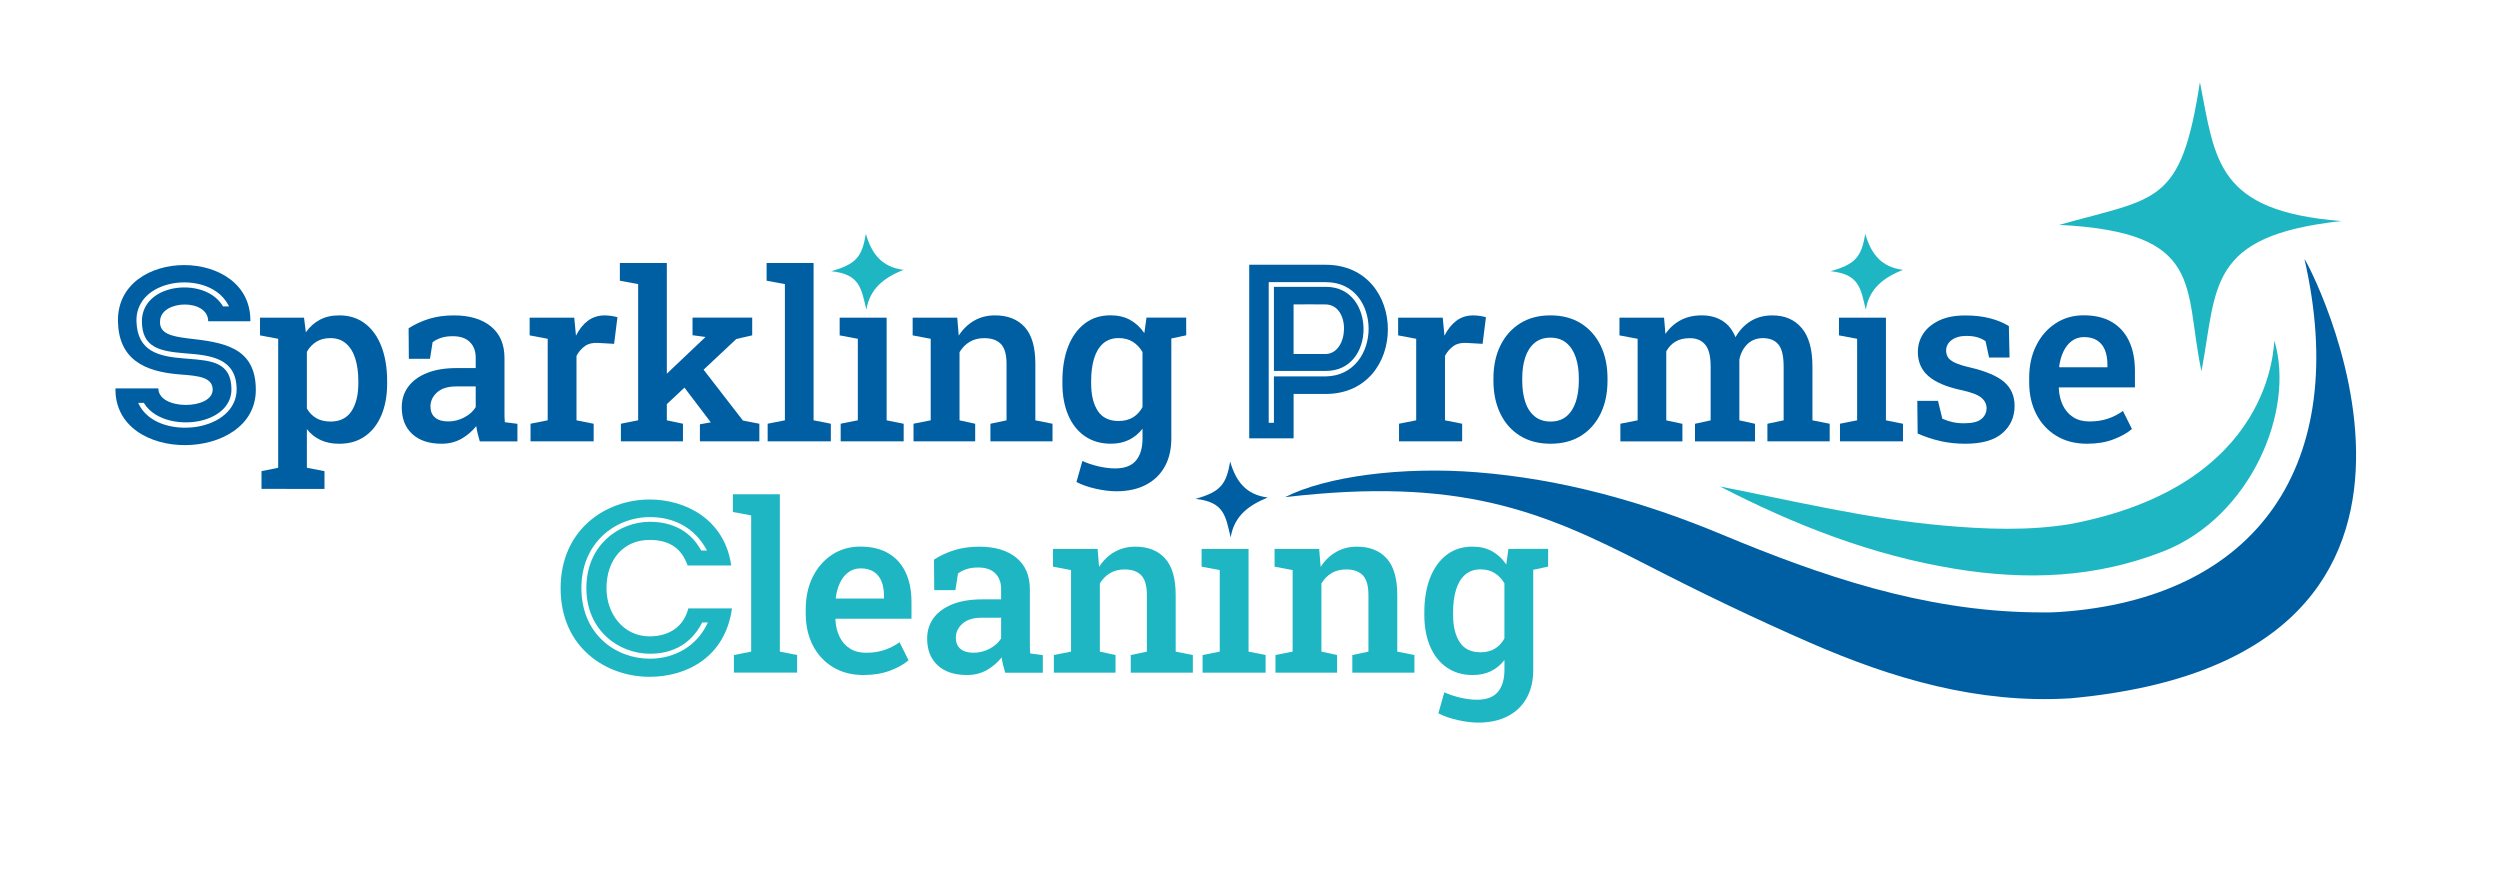 <?xml version="1.0" encoding="utf-8"?>
<!-- Generator: Adobe Illustrator 27.8.1, SVG Export Plug-In . SVG Version: 6.00 Build 0)  -->
<svg version="1.1" id="Layer_1" xmlns="http://www.w3.org/2000/svg" xmlns:xlink="http://www.w3.org/1999/xlink" x="0px" y="0px"
	 viewBox="0 0 841.89 301.68" style="enable-background:new 0 0 841.89 301.68;" xml:space="preserve">
<style type="text/css">
	.st0{fill:url(#SVGID_1_);}
	.st1{fill:#145887;}
	.st2{fill:#5FC3CB;}
	.st3{fill:url(#SVGID_00000008145261600031497480000013896514537776501411_);}
	.st4{fill:url(#SVGID_00000018938780948781981600000012759257565536056738_);}
	.st5{fill:#00314C;}
	.st6{clip-path:url(#SVGID_00000039834715842986068110000012888561377541477799_);}
	.st7{opacity:0.2;fill:#667A85;}
	.st8{fill:url(#SVGID_00000151523992881349824320000000312239653167402890_);}
	.st9{fill:url(#SVGID_00000066513877251946538170000000568629029315005856_);}
	.st10{fill:url(#SVGID_00000123419263907039773410000016956440604059081645_);}
	.st11{fill:url(#SVGID_00000129179904455099394300000011949267366078970280_);}
	.st12{fill:url(#SVGID_00000138554100404510799910000002441492391422455966_);}
	.st13{fill:url(#SVGID_00000163040417139097448620000000923270149271407232_);}
	.st14{fill:#231F20;}
	.st15{fill:url(#SVGID_00000086667474913760497480000002324806747474627251_);}
	.st16{fill:#AAA3D0;}
	.st17{fill:#FFFFFF;}
	.st18{fill:url(#SVGID_00000135665243765748884340000018062058579860331410_);}
	.st19{fill:#D8DFE2;}
	.st20{fill:#D8DEE1;}
	.st21{fill:#D7DEE0;}
	.st22{fill:#D6DDDF;}
	.st23{fill:#D6DCDE;}
	.st24{fill:#D5DBDD;}
	.st25{fill:#D4DADC;}
	.st26{fill:#D4D9DB;}
	.st27{fill:#D3D8DA;}
	.st28{fill:#D2D7D9;}
	.st29{fill:#D2D6D8;}
	.st30{fill:#D1D5D7;}
	.st31{fill:#D0D5D6;}
	.st32{fill:#D0D4D5;}
	.st33{fill:#CFD3D4;}
	.st34{fill:#CFD2D3;}
	.st35{fill:#CED1D2;}
	.st36{fill:#CDD0D1;}
	.st37{fill:#CDCFD0;}
	.st38{fill:#CCCECF;}
	.st39{fill:#CCCECE;}
	.st40{fill:#CBCDCD;}
	.st41{fill:#CACCCC;}
	.st42{fill:#CACBCB;}
	.st43{fill:#C9CACA;}
	.st44{fill:#C9C9C9;}
	.st45{fill:#C8C8C8;}
	.st46{fill:#C7C8C7;}
	.st47{fill:#C7C7C6;}
	.st48{fill-rule:evenodd;clip-rule:evenodd;fill:#B2B7BB;}
	.st49{fill:#B2B7BB;}
	.st50{fill:none;}
	.st51{fill:url(#SVGID_00000072976074517247981750000013928887380704975747_);}
	.st52{fill:#004071;}
	.st53{filter:url(#Adobe_OpacityMaskFilter);}
	.st54{fill:url(#SVGID_00000042725504401944062970000001420790525272964238_);}
	
		.st55{opacity:0.33;mask:url(#SVGID_00000003075944356913595490000017893656205455984060_);fill:url(#SVGID_00000021828661432240153780000000968981425009864064_);}
	.st56{opacity:0.9;fill:#AAA3D0;}
	.st57{opacity:0.9;}
	.st58{fill:#66696A;}
	.st59{fill:#D1D3D4;}
	.st60{opacity:0.9;fill:#004071;}
	.st61{fill:#E6E7E8;}
	.st62{opacity:0.2;}
	.st63{fill:none;stroke:#FFFFFF;stroke-width:0.89;stroke-miterlimit:10;}
	.st64{clip-path:url(#SVGID_00000122679930734563188560000009686600294683678084_);}
	.st65{clip-path:url(#SVGID_00000118394000346797874670000013258582573373628816_);}
	.st66{opacity:0.2;fill:url(#SVGID_00000038401604080392536090000000968492805455547288_);}
	.st67{clip-path:url(#SVGID_00000083077686640561686130000017682722224232753566_);}
	.st68{clip-path:url(#SVGID_00000003082290209405065240000016362143040398072246_);}
	.st69{opacity:0.13;}
	.st70{clip-path:url(#SVGID_00000051357076596081223030000011673689823373122484_);}
	.st71{fill:url(#SVGID_00000170973763333931190910000006477806338992296085_);}
	.st72{fill:url(#SVGID_00000132048598806884505900000006924416476039855534_);}
	.st73{fill:url(#SVGID_00000109001852676690974540000001315845485040227001_);}
	.st74{fill:url(#SVGID_00000091016965815118065690000008444384519727660473_);}
	.st75{fill:url(#SVGID_00000124125697356345178710000005723752354344206994_);}
	.st76{fill:url(#SVGID_00000064355411765753608060000004070664100593813183_);}
	.st77{fill:url(#SVGID_00000135689033706789949150000001846273914799048077_);}
	.st78{fill:url(#SVGID_00000062181912965036323370000006956872144561928380_);}
	.st79{fill:url(#SVGID_00000032625565665146851790000015986110219471687609_);}
	.st80{clip-path:url(#SVGID_00000181783240019816009510000003100476627869009322_);}
	.st81{fill:url(#SVGID_00000170957070598325803000000007104506710611228052_);}
	.st82{filter:url(#Adobe_OpacityMaskFilter_00000105423969804791542210000006501456491887322042_);}
	.st83{fill:url(#SVGID_00000114760342233080807630000002065692936684836225_);}
	
		.st84{opacity:0.33;mask:url(#SVGID_00000170273125894880555130000005656328947520743057_);fill:url(#SVGID_00000174564908129084161600000001392535799881301421_);}
	.st85{fill:url(#SVGID_00000097480251388230093900000001702007413460510600_);}
	.st86{opacity:0.75;fill:#008E9D;}
	.st87{fill:#008E9D;}
	.st88{clip-path:url(#SVGID_00000163055321401337786320000008212595689083816620_);}
	.st89{clip-path:url(#SVGID_00000062891133207191978680000004207884704707109296_);}
	.st90{clip-path:url(#SVGID_00000080905436285734957030000016678547452186651274_);}
	.st91{clip-path:url(#SVGID_00000085233149745216738800000001728638501297006504_);}
	.st92{clip-path:url(#SVGID_00000132080568961926035460000010240787360921264288_);}
	.st93{fill:url(#SVGID_00000010301285181577991630000018088425340949947026_);}
	.st94{fill:url(#SVGID_00000033369426559815837540000004507238728240377503_);}
	.st95{fill:url(#SVGID_00000098218968320898876830000018163524932351251091_);}
	.st96{fill:url(#SVGID_00000121978271412253548960000008071997156293435010_);}
	.st97{fill:url(#SVGID_00000168799474074859910010000016481289585010896539_);}
	.st98{fill:url(#SVGID_00000168086738661926560590000006670696797273224331_);}
	.st99{fill:url(#SVGID_00000181800581674593287970000004703104078142382513_);}
	.st100{fill:#0E6B9A;}
	.st101{fill:#192A53;}
	.st102{fill-rule:evenodd;clip-rule:evenodd;fill:#04B6C5;}
	.st103{opacity:0.1;}
	.st104{fill:#04B6C5;}
	.st105{fill:#002A54;}
	.st106{fill-rule:evenodd;clip-rule:evenodd;fill:#002A54;}
	.st107{fill-rule:evenodd;clip-rule:evenodd;fill:#FFFFFF;}
	.st108{fill:#02ABBF;}
	.st109{fill:#FEFFFE;}
	.st110{fill:#B5D44C;}
	.st111{fill:#338CC6;}
	.st112{fill:#FDFEFE;}
	.st113{fill:#07629E;}
	.st114{fill:#2DA9DE;}
	.st115{fill:#E3E2E1;}
	.st116{fill:#FEFEFE;}
	.st117{fill:#58B2DB;}
	.st118{fill:#91D5EE;}
	.st119{fill:#36AADC;}
	.st120{fill:#54AEB4;}
	.st121{fill:#0D6894;}
	.st122{fill:#005FA3;}
	.st123{fill:#1FB6C4;}
</style>
<g>
	<path class="st123" d="M247.15,226.51v-5.93l5.81-1.15v-45.86l-6.16-1.15v-5.97h15.82v52.98l5.81,1.15v5.93H247.15z"/>
	<path class="st123" d="M290.79,227.32c-3.93,0-7.35-0.88-10.26-2.64c-2.91-1.76-5.17-4.19-6.78-7.3c-1.6-3.11-2.41-6.66-2.41-10.67
		v-1.62c0-4.05,0.79-7.67,2.37-10.84c1.58-3.17,3.75-5.66,6.53-7.47c2.77-1.81,5.93-2.71,9.47-2.71c3.77,0,6.94,0.76,9.49,2.27
		c2.55,1.51,4.49,3.66,5.79,6.45c1.31,2.79,1.96,6.13,1.96,10.03v5.54H281.4l-0.08,0.19c0.1,2.18,0.56,4.12,1.37,5.81
		c0.81,1.69,1.96,3.03,3.47,4c1.5,0.98,3.33,1.46,5.49,1.46c2.26,0,4.31-0.31,6.16-0.92c1.85-0.62,3.55-1.49,5.12-2.62l3.04,6.08
		c-1.64,1.39-3.74,2.55-6.28,3.5S294.18,227.32,290.79,227.32z M281.55,201.56h16.13v-1c0-1.82-0.28-3.42-0.83-4.79
		c-0.55-1.37-1.41-2.44-2.58-3.21c-1.17-0.77-2.65-1.16-4.45-1.16c-1.57,0-2.94,0.44-4.12,1.31c-1.18,0.87-2.12,2.06-2.83,3.56
		c-0.71,1.5-1.19,3.2-1.44,5.1L281.55,201.56z"/>
	<path class="st123" d="M325.66,227.32c-4.24,0-7.53-1.09-9.9-3.27c-2.36-2.18-3.54-5.18-3.54-9.01c0-2.62,0.72-4.91,2.16-6.89
		c1.44-1.98,3.54-3.52,6.31-4.64c2.77-1.12,6.14-1.67,10.09-1.67h6.35v-3.5c0-2.21-0.66-3.97-1.98-5.27
		c-1.32-1.31-3.24-1.96-5.76-1.96c-1.44,0-2.71,0.17-3.81,0.52c-1.1,0.35-2.09,0.84-2.96,1.48l-0.89,5.62h-7.12l-0.08-10.28
		c2.05-1.33,4.34-2.39,6.85-3.18c2.52-0.78,5.31-1.17,8.39-1.17c5.29,0,9.45,1.24,12.49,3.72c3.04,2.48,4.56,6.03,4.56,10.65v18.37
		c0,0.56,0.01,1.12,0.02,1.65c0.01,0.54,0.04,1.07,0.1,1.58l4.24,0.54v5.93h-12.67c-0.26-0.9-0.49-1.77-0.71-2.62
		c-0.22-0.85-0.38-1.69-0.48-2.54c-1.39,1.75-3.06,3.18-5.02,4.29C330.34,226.76,328.12,227.32,325.66,227.32z M327.85,219.81
		c1.95,0,3.77-0.46,5.47-1.37c1.69-0.91,2.96-2.06,3.81-3.45v-6.97h-6.47c-2.9,0-5.09,0.67-6.57,2.02
		c-1.48,1.35-2.21,2.92-2.21,4.72c0,1.62,0.51,2.86,1.54,3.73C324.45,219.37,325.93,219.81,327.85,219.81z"/>
	<path class="st123" d="M354.9,226.51v-5.93l5.78-1.15v-27.45l-6.08-1.15v-5.97h15.02l0.5,6.04c1.39-2.16,3.11-3.83,5.18-5.02
		c2.07-1.19,4.41-1.79,7.03-1.79c4.29,0,7.62,1.32,10.01,3.95c2.39,2.63,3.58,6.75,3.58,12.34v19.06l5.78,1.15v5.93h-20.91v-5.93
		l5.43-1.15v-18.98c0-3.16-0.63-5.4-1.89-6.72c-1.26-1.32-3.13-1.98-5.62-1.98c-1.87,0-3.51,0.42-4.91,1.25
		c-1.4,0.83-2.54,2-3.41,3.48v22.95l5.27,1.15v5.93H354.9z"/>
	<path class="st123" d="M404.98,226.51v-5.93l5.78-1.15v-27.45l-6.12-1.15v-5.97h15.82v34.58l5.74,1.15v5.93H404.98z"/>
	<path class="st123" d="M429.52,226.51v-5.93l5.78-1.15v-27.45l-6.08-1.15v-5.97h15.02l0.5,6.04c1.39-2.16,3.11-3.83,5.18-5.02
		c2.07-1.19,4.41-1.79,7.03-1.79c4.29,0,7.62,1.32,10.01,3.95c2.39,2.63,3.58,6.75,3.58,12.34v19.06l5.78,1.15v5.93H455.4v-5.93
		l5.43-1.15v-18.98c0-3.16-0.63-5.4-1.89-6.72s-3.13-1.98-5.62-1.98c-1.87,0-3.51,0.42-4.91,1.25c-1.4,0.83-2.54,2-3.41,3.48v22.95
		l5.27,1.15v5.93H429.52z"/>
	<path class="st123" d="M497.81,243.34c-2.05,0-4.33-0.28-6.83-0.83c-2.5-0.55-4.7-1.32-6.6-2.29l2-7.08
		c1.64,0.74,3.45,1.35,5.43,1.81c1.98,0.46,3.85,0.69,5.62,0.69c3.18,0,5.51-0.88,6.99-2.64c1.48-1.76,2.21-4.24,2.21-7.45v-3.27
		c-1.28,1.64-2.81,2.89-4.58,3.75c-1.77,0.86-3.8,1.29-6.08,1.29c-3.39,0-6.31-0.85-8.76-2.54c-2.45-1.69-4.33-4.07-5.62-7.12
		c-1.3-3.05-1.94-6.6-1.94-10.63v-0.81c0-4.44,0.65-8.32,1.94-11.63c1.3-3.31,3.16-5.89,5.58-7.74c2.43-1.85,5.32-2.77,8.68-2.77
		c2.54,0,4.75,0.52,6.62,1.56c1.87,1.04,3.46,2.52,4.77,4.45l0.73-5.24h8.36v40.74c0,3.62-0.73,6.76-2.19,9.41
		c-1.46,2.66-3.58,4.71-6.35,6.16C505.01,242.61,501.68,243.34,497.81,243.34z M498.58,219.66c1.87,0,3.47-0.4,4.79-1.19
		c1.32-0.79,2.41-1.95,3.25-3.47v-18.56c-0.85-1.46-1.94-2.61-3.27-3.45c-1.34-0.83-2.91-1.25-4.74-1.25
		c-2.13,0-3.88,0.61-5.26,1.83c-1.37,1.22-2.39,2.91-3.04,5.08c-0.65,2.17-0.98,4.69-0.98,7.56v0.81c0,3.85,0.74,6.92,2.21,9.2
		C493.03,218.51,495.37,219.66,498.58,219.66z M515.02,192.16l-4.08-7.32h10.4v5.97L515.02,192.16z"/>
</g>
<path class="st122" d="M697.16,235.17c-31.03,1.88-59.86-6.61-87.75-18.79c-18.53-8.09-36.79-16.87-54.77-26.12
	c-35.53-18.27-63.05-29.72-121.88-22.84c13.75-7.02,39.47-10.37,64.5-8.39c28.75,2.27,56.14,9.92,82.63,20.98
	c33.55,14,67.69,25.6,104.61,26.19c2.98,0.05,5.98,0.1,8.96-0.1c66.78-4.49,98.29-49.86,82.6-118.79
	C775.5,84.9,849.19,221.29,697.16,235.17z"/>
<path class="st123" d="M579.2,163.82c25.02,4.92,49.81,10.91,75.28,13.16c14.25,1.26,28.58,1.82,42.62-0.49
	c69.36-13.09,68.42-61.21,68.82-61.71c7.08,23.57-8.11,59.38-37.3,70.85c-22.92,9-46.09,9.85-70.17,5.94
	C630.32,186.99,604.38,176.8,579.2,163.82z"/>
<path class="st123" d="M291.59,78.76c1.93,6.62,5.24,11.15,12.64,12.11c-6.31,2.59-11.26,6.09-12.48,13.44
	c-1.71-7.25-2.18-11.96-11.84-12.98C288.4,88.93,290.26,86.46,291.59,78.76z"/>
<path class="st123" d="M628.15,78.76c1.93,6.62,5.24,11.15,12.64,12.11c-6.31,2.59-11.26,6.09-12.48,13.44
	c-1.71-7.25-2.18-11.96-11.84-12.98C624.96,88.93,626.82,86.46,628.15,78.76z"/>
<path class="st122" d="M414.27,155.43c1.93,6.62,5.24,11.15,12.64,12.11c-6.31,2.59-11.26,6.09-12.48,13.44
	c-1.71-7.25-2.18-11.96-11.84-12.98C411.08,165.6,412.94,163.13,414.27,155.43z"/>
<g>
	<path class="st122" d="M88.06,164.64v-5.97l5.62-1.15v-43.43l-6.12-1.15v-5.97h14.82l0.62,4.93c1.28-1.82,2.85-3.23,4.7-4.22
		c1.85-0.99,4.03-1.48,6.54-1.48c3.39,0,6.29,0.92,8.7,2.77c2.41,1.85,4.26,4.43,5.52,7.74c1.27,3.31,1.91,7.19,1.91,11.63v0.81
		c0,4.06-0.64,7.6-1.92,10.65c-1.28,3.04-3.13,5.41-5.53,7.1c-2.4,1.69-5.29,2.54-8.68,2.54c-2.39,0-4.48-0.42-6.28-1.25
		c-1.8-0.83-3.34-2.06-4.62-3.68v13.01l5.93,1.15v5.97H88.06z M111.31,141.96c3.18,0,5.54-1.17,7.07-3.52
		c1.53-2.35,2.29-5.45,2.29-9.3v-0.81c0-2.87-0.34-5.4-1.02-7.56c-0.68-2.17-1.72-3.86-3.12-5.08c-1.4-1.22-3.16-1.83-5.29-1.83
		c-1.8,0-3.36,0.4-4.68,1.21c-1.32,0.81-2.39,1.94-3.22,3.41v19.1c0.82,1.41,1.89,2.5,3.2,3.25
		C107.85,141.58,109.44,141.96,111.31,141.96z"/>
	<path class="st122" d="M148.72,149.43c-4.24,0-7.53-1.09-9.89-3.27c-2.36-2.18-3.54-5.18-3.54-9.01c0-2.62,0.72-4.91,2.16-6.89
		c1.44-1.98,3.54-3.52,6.31-4.64c2.77-1.12,6.13-1.67,10.09-1.67h6.35v-3.5c0-2.21-0.66-3.97-1.98-5.27
		c-1.32-1.31-3.24-1.96-5.76-1.96c-1.44,0-2.71,0.17-3.81,0.52c-1.1,0.35-2.09,0.84-2.96,1.48l-0.89,5.62h-7.12l-0.08-10.28
		c2.05-1.33,4.34-2.39,6.85-3.18c2.52-0.78,5.31-1.17,8.39-1.17c5.29,0,9.45,1.24,12.49,3.72c3.04,2.48,4.56,6.03,4.56,10.65v18.37
		c0,0.56,0.01,1.12,0.02,1.65c0.01,0.54,0.04,1.07,0.1,1.58l4.24,0.54v5.93h-12.67c-0.26-0.9-0.49-1.77-0.71-2.62
		c-0.22-0.85-0.38-1.69-0.48-2.54c-1.39,1.75-3.06,3.18-5.02,4.29C153.4,148.87,151.19,149.43,148.72,149.43z M150.92,141.92
		c1.95,0,3.77-0.46,5.47-1.37s2.96-2.06,3.81-3.45v-6.97h-6.47c-2.9,0-5.09,0.67-6.56,2.02c-1.48,1.35-2.21,2.92-2.21,4.72
		c0,1.62,0.51,2.86,1.54,3.73C147.51,141.48,148.99,141.92,150.92,141.92z"/>
	<path class="st122" d="M178.66,148.62v-5.93l5.78-1.15v-27.45l-6.08-1.15v-5.97h15.02l0.5,5.24l0.08,0.85
		c1.1-2.21,2.46-3.9,4.06-5.08c1.6-1.18,3.49-1.77,5.64-1.77c0.72,0,1.48,0.06,2.29,0.19c0.81,0.13,1.47,0.27,1.98,0.42l-1.12,8.97
		l-5.43-0.31c-1.77-0.1-3.23,0.24-4.37,1.04c-1.14,0.8-2.1,1.9-2.87,3.31v21.72l5.78,1.15v5.93H178.66z"/>
	<path class="st122" d="M209.09,148.62v-5.93l5.81-1.15V95.68l-6.16-1.15v-5.97h15.82v52.98l5.43,1.15v5.93H209.09z M223.65,136.95
		l-4.31-6.16l18.1-17.17l0.12-0.15l-4.35-0.58v-5.93h20.1v5.97l-5.35,1.23L223.65,136.95z M235.7,148.62v-5.74l3.66-0.65l-0.11-0.15
		l-9.86-13.01l5.81-6.82l14.98,19.37l5.54,1.08v5.93H235.7z"/>
	<path class="st122" d="M258.51,148.62v-5.93l5.81-1.15V95.68l-6.16-1.15v-5.97h15.82v52.98l5.81,1.15v5.93H258.51z"/>
	<path class="st122" d="M283.1,148.62v-5.93l5.78-1.15v-27.45l-6.12-1.15v-5.97h15.82v34.58l5.74,1.15v5.93H283.1z"/>
	<path class="st122" d="M307.64,148.62v-5.93l5.78-1.15v-27.45l-6.08-1.15v-5.97h15.02l0.5,6.04c1.39-2.16,3.11-3.83,5.18-5.02
		c2.06-1.19,4.41-1.79,7.03-1.79c4.29,0,7.62,1.32,10.01,3.95c2.39,2.63,3.58,6.75,3.58,12.34v19.06l5.78,1.15v5.93h-20.91v-5.93
		l5.43-1.15v-18.98c0-3.16-0.63-5.4-1.89-6.72c-1.26-1.32-3.13-1.98-5.62-1.98c-1.87,0-3.51,0.42-4.91,1.25
		c-1.4,0.83-2.53,2-3.41,3.48v22.95l5.27,1.15v5.93H307.64z"/>
	<path class="st122" d="M375.93,165.44c-2.05,0-4.33-0.28-6.83-0.83c-2.5-0.55-4.7-1.32-6.6-2.29l2-7.08
		c1.64,0.74,3.45,1.35,5.43,1.81c1.98,0.46,3.85,0.69,5.62,0.69c3.18,0,5.51-0.88,6.99-2.64c1.48-1.76,2.21-4.24,2.21-7.45v-3.27
		c-1.28,1.64-2.81,2.89-4.58,3.75c-1.77,0.86-3.8,1.29-6.08,1.29c-3.39,0-6.31-0.85-8.76-2.54s-4.32-4.07-5.62-7.12
		c-1.3-3.05-1.94-6.6-1.94-10.63v-0.81c0-4.44,0.65-8.32,1.94-11.63c1.3-3.31,3.16-5.89,5.58-7.74c2.43-1.85,5.32-2.77,8.68-2.77
		c2.54,0,4.75,0.52,6.62,1.56c1.87,1.04,3.47,2.52,4.77,4.45l0.73-5.24h8.36v40.74c0,3.62-0.73,6.76-2.2,9.41
		c-1.46,2.66-3.58,4.71-6.35,6.16C383.13,164.72,379.81,165.44,375.93,165.44z M376.7,141.77c1.87,0,3.47-0.4,4.79-1.19
		c1.32-0.79,2.41-1.95,3.25-3.47v-18.56c-0.85-1.46-1.94-2.61-3.27-3.45c-1.34-0.83-2.91-1.25-4.74-1.25
		c-2.13,0-3.88,0.61-5.26,1.83c-1.37,1.22-2.39,2.91-3.04,5.08c-0.65,2.17-0.98,4.69-0.98,7.56v0.81c0,3.85,0.74,6.92,2.21,9.2
		C371.15,140.62,373.49,141.77,376.7,141.77z M393.14,114.27l-4.08-7.32h10.4v5.97L393.14,114.27z"/>
	<path class="st122" d="M471.13,148.62v-5.93l5.78-1.15v-27.45l-6.08-1.15v-5.97h15.02l0.5,5.24l0.08,0.85
		c1.1-2.21,2.46-3.9,4.06-5.08c1.6-1.18,3.48-1.77,5.64-1.77c0.72,0,1.48,0.06,2.29,0.19c0.81,0.13,1.47,0.27,1.98,0.42l-1.12,8.97
		l-5.43-0.31c-1.77-0.1-3.23,0.24-4.37,1.04c-1.14,0.8-2.1,1.9-2.87,3.31v21.72l5.78,1.15v5.93H471.13z"/>
	<path class="st122" d="M522.17,149.43c-4.01,0-7.45-0.9-10.32-2.69c-2.88-1.8-5.08-4.29-6.62-7.49c-1.54-3.2-2.31-6.87-2.31-11.03
		v-0.81c0-4.13,0.77-7.79,2.31-10.97c1.54-3.18,3.75-5.69,6.62-7.51c2.87-1.82,6.29-2.73,10.24-2.73c4,0,7.44,0.9,10.32,2.71
		c2.88,1.81,5.08,4.31,6.62,7.49c1.54,3.18,2.31,6.85,2.31,11.01v0.81c0,4.16-0.77,7.84-2.31,11.03c-1.54,3.2-3.74,5.69-6.6,7.49
		C529.57,148.53,526.15,149.43,522.17,149.43z M522.17,141.96c2.16,0,3.93-0.58,5.33-1.75c1.4-1.17,2.45-2.78,3.14-4.85
		c0.69-2.07,1.04-4.45,1.04-7.14v-0.81c0-2.67-0.35-5.03-1.04-7.08c-0.69-2.05-1.75-3.67-3.16-4.85c-1.41-1.18-3.21-1.77-5.39-1.77
		c-2.13,0-3.9,0.59-5.31,1.77s-2.46,2.8-3.14,4.85c-0.68,2.05-1.02,4.41-1.02,7.08v0.81c0,2.7,0.34,5.08,1.02,7.14
		c0.68,2.07,1.73,3.68,3.16,4.85C518.22,141.37,520.01,141.96,522.17,141.96z"/>
	<path class="st122" d="M545.67,148.62v-5.93l5.81-1.15v-27.45l-6.12-1.15v-5.97h15.02l0.46,5.47c1.36-1.98,3.06-3.51,5.1-4.6
		c2.04-1.09,4.41-1.64,7.1-1.64c2.72,0,5.05,0.61,6.99,1.83c1.94,1.22,3.41,3.06,4.41,5.53c1.28-2.28,2.97-4.08,5.06-5.39
		c2.09-1.31,4.55-1.96,7.37-1.96c4.18,0,7.48,1.42,9.88,4.27c2.4,2.85,3.6,7.16,3.6,12.94v18.13l5.81,1.15v5.93h-20.98v-5.93
		l5.47-1.15v-18.17c0-3.52-0.59-5.98-1.77-7.39c-1.18-1.41-2.91-2.12-5.2-2.12c-2.13,0-3.88,0.68-5.26,2.04
		c-1.37,1.36-2.27,3.09-2.68,5.2v20.45l5.27,1.15v5.93h-20.21v-5.93l5.27-1.15v-18.17c0-3.39-0.6-5.82-1.81-7.3
		c-1.21-1.48-2.95-2.21-5.24-2.21c-1.9,0-3.5,0.39-4.79,1.16c-1.3,0.77-2.33,1.86-3.1,3.27v23.26l5.43,1.15v5.93H545.67z"/>
	<path class="st122" d="M619.62,148.62v-5.93l5.78-1.15v-27.45l-6.12-1.15v-5.97h15.82v34.58l5.74,1.15v5.93H619.62z"/>
	<path class="st122" d="M661.88,149.43c-2.98,0-5.76-0.29-8.34-0.87c-2.58-0.58-5.17-1.43-7.76-2.56l-0.12-11.01h6.97l1.46,6.01
		c1.1,0.49,2.24,0.87,3.41,1.14c1.17,0.27,2.47,0.4,3.91,0.4c2.77,0,4.73-0.49,5.87-1.46c1.14-0.98,1.71-2.18,1.71-3.62
		c0-1.39-0.6-2.57-1.79-3.56c-1.19-0.99-3.47-1.84-6.84-2.56c-4.98-1.08-8.64-2.65-10.99-4.72c-2.35-2.07-3.52-4.76-3.52-8.07
		c0-2.28,0.61-4.35,1.83-6.2c1.22-1.85,3.02-3.33,5.39-4.45c2.37-1.12,5.29-1.67,8.76-1.67c3.16,0,5.96,0.33,8.41,0.98
		c2.45,0.65,4.54,1.52,6.26,2.6l0.23,10.59h-6.89l-1.19-5.51c-0.8-0.56-1.72-1-2.77-1.31c-1.05-0.31-2.26-0.46-3.62-0.46
		c-2.13,0-3.81,0.47-5.04,1.41c-1.23,0.94-1.85,2.11-1.85,3.52c0,0.82,0.2,1.57,0.6,2.23c0.4,0.67,1.17,1.28,2.31,1.83
		c1.14,0.55,2.82,1.09,5.02,1.6c5.41,1.26,9.29,2.9,11.63,4.93c2.33,2.03,3.5,4.71,3.5,8.05c0,3.72-1.36,6.78-4.08,9.16
		C671.63,148.23,667.47,149.43,661.88,149.43z"/>
	<path class="st122" d="M702.79,149.43c-3.93,0-7.35-0.88-10.26-2.64c-2.91-1.76-5.17-4.19-6.78-7.3c-1.6-3.11-2.41-6.66-2.41-10.67
		v-1.62c0-4.05,0.79-7.67,2.37-10.84c1.58-3.17,3.75-5.66,6.53-7.47c2.77-1.81,5.93-2.71,9.47-2.71c3.77,0,6.94,0.76,9.49,2.27
		c2.55,1.51,4.49,3.66,5.79,6.45c1.31,2.79,1.96,6.13,1.96,10.03v5.54h-25.57l-0.08,0.19c0.1,2.18,0.56,4.12,1.37,5.81
		c0.81,1.69,1.96,3.03,3.47,4c1.5,0.98,3.33,1.46,5.49,1.46c2.26,0,4.31-0.31,6.16-0.92c1.85-0.62,3.56-1.49,5.12-2.62l3.04,6.08
		c-1.64,1.39-3.74,2.55-6.28,3.5C709.14,148.95,706.18,149.43,702.79,149.43z M693.55,123.67h16.13v-1c0-1.82-0.28-3.42-0.83-4.79
		c-0.55-1.37-1.41-2.44-2.58-3.21c-1.17-0.77-2.65-1.16-4.45-1.16c-1.57,0-2.94,0.44-4.12,1.31c-1.18,0.87-2.12,2.06-2.83,3.56
		c-0.71,1.5-1.19,3.2-1.44,5.1L693.55,123.67z"/>
</g>
<g>
	<path class="st122" d="M63.18,113.94c-5.18-0.67-9.69-1.5-9.27-5.93c0.33-7.1,16.2-7.52,16.2,0.17h14.2
		c0.42-25.22-45.01-25.22-44.59,0c0.25,12.61,8.52,17.04,21.21,17.95c5.85,0.42,10.69,0.92,10.69,5.09c0,6.85-18.29,7.01-18.29-0.42
		H38.88c-0.42,25.8,47.27,24.97,47.27,0.5C86.15,116.61,74.79,115.27,63.18,113.94z M67.88,143.4c-1.76,0.42-3.65,0.63-5.56,0.63
		c-6.3,0-12.79-2.37-15.49-7.77l-0.3-0.6h1.91l0.12,0.2c3.73,6,13.11,7.54,20.03,5.57c5.85-1.67,9.35-5.51,9.35-10.27
		c0-9.19-6.75-9.73-14.56-10.34l-1.26-0.1c-8.37-0.66-15.9-2.13-16.17-12.6c-0.14-5.91,3.83-10.52,10.62-12.33
		c7.01-1.86,16.48-0.13,20.23,6.78l0.33,0.62h-2.02l-0.12-0.2c-3.6-5.87-12-7.22-18.07-5.5c-5.72,1.61-9.13,5.59-9.13,10.63
		c0,8.99,6.04,10.17,14.56,10.86c8.13,0.64,17.34,1.37,17.34,12.19C79.69,136.99,75.17,141.68,67.88,143.4z"/>
	<path class="st122" d="M446.54,96.6H429v28.31h17.54c3.92,0,7.19-1.51,9.48-4.37c2.04-2.55,3.16-6,3.16-9.71
		C459.18,103.98,455.23,96.6,446.54,96.6z M446.31,119.22h-10.69v-16.7c3.42,0,7.1-0.08,10.69,0
		C455,102.52,454.41,119.22,446.31,119.22z"/>
	<path class="st122" d="M446.4,89.16h-25.72v58.46h14.95v-14.95h10.77C474.37,132.66,474.37,89.16,446.4,89.16z M446.55,126.75H429
		v15.62h-1.75V95.02h19.29c9.77,0,14.29,8.06,14.35,15.54C460.96,118.47,456.06,126.58,446.55,126.75z"/>
	<path class="st123" d="M218.77,214.3c-8.85,0-14.53-7.6-14.53-16.2c0-9.69,5.76-16.28,14.53-16.28c6.35,0,10.69,2.59,12.78,8.6
		h14.7c-2.25-15.62-15.45-22.21-27.48-22.21c-14.78,0-29.98,10.1-29.98,29.9c0,19.88,15.2,29.81,29.98,29.81
		c12.44,0,25.47-6.6,27.73-23.05h-14.7C230.21,211.21,225.12,214.3,218.77,214.3z M236.34,209.86l0.12-0.23h1.92l-0.29,0.6
		c-3.55,7.26-10.74,11.59-19.25,11.59c-11.45,0-23.05-8.17-23.05-23.8c0-7.16,2.5-13.28,7.22-17.71c4.19-3.93,9.96-6.18,15.83-6.18
		c8.35,0,15.06,3.78,18.9,10.65l0.35,0.62h-1.96l-0.12-0.21c-3.45-6.2-9.39-9.47-17.17-9.47c-10.36,0-21.38,7.81-21.38,22.3
		c0,14.37,11.01,22.13,21.38,22.13C226.8,220.16,232.85,216.6,236.34,209.86z"/>
</g>
<path class="st123" d="M740.84,27.69c5.19,26.39,5.52,43.45,47.66,46.75c-45.42,4.95-41.76,22.03-47.14,50.59
	c-6.08-28.43,1.58-46.82-47.89-49.3C726.6,66.36,734.39,69.25,740.84,27.69z"/>
</svg>
